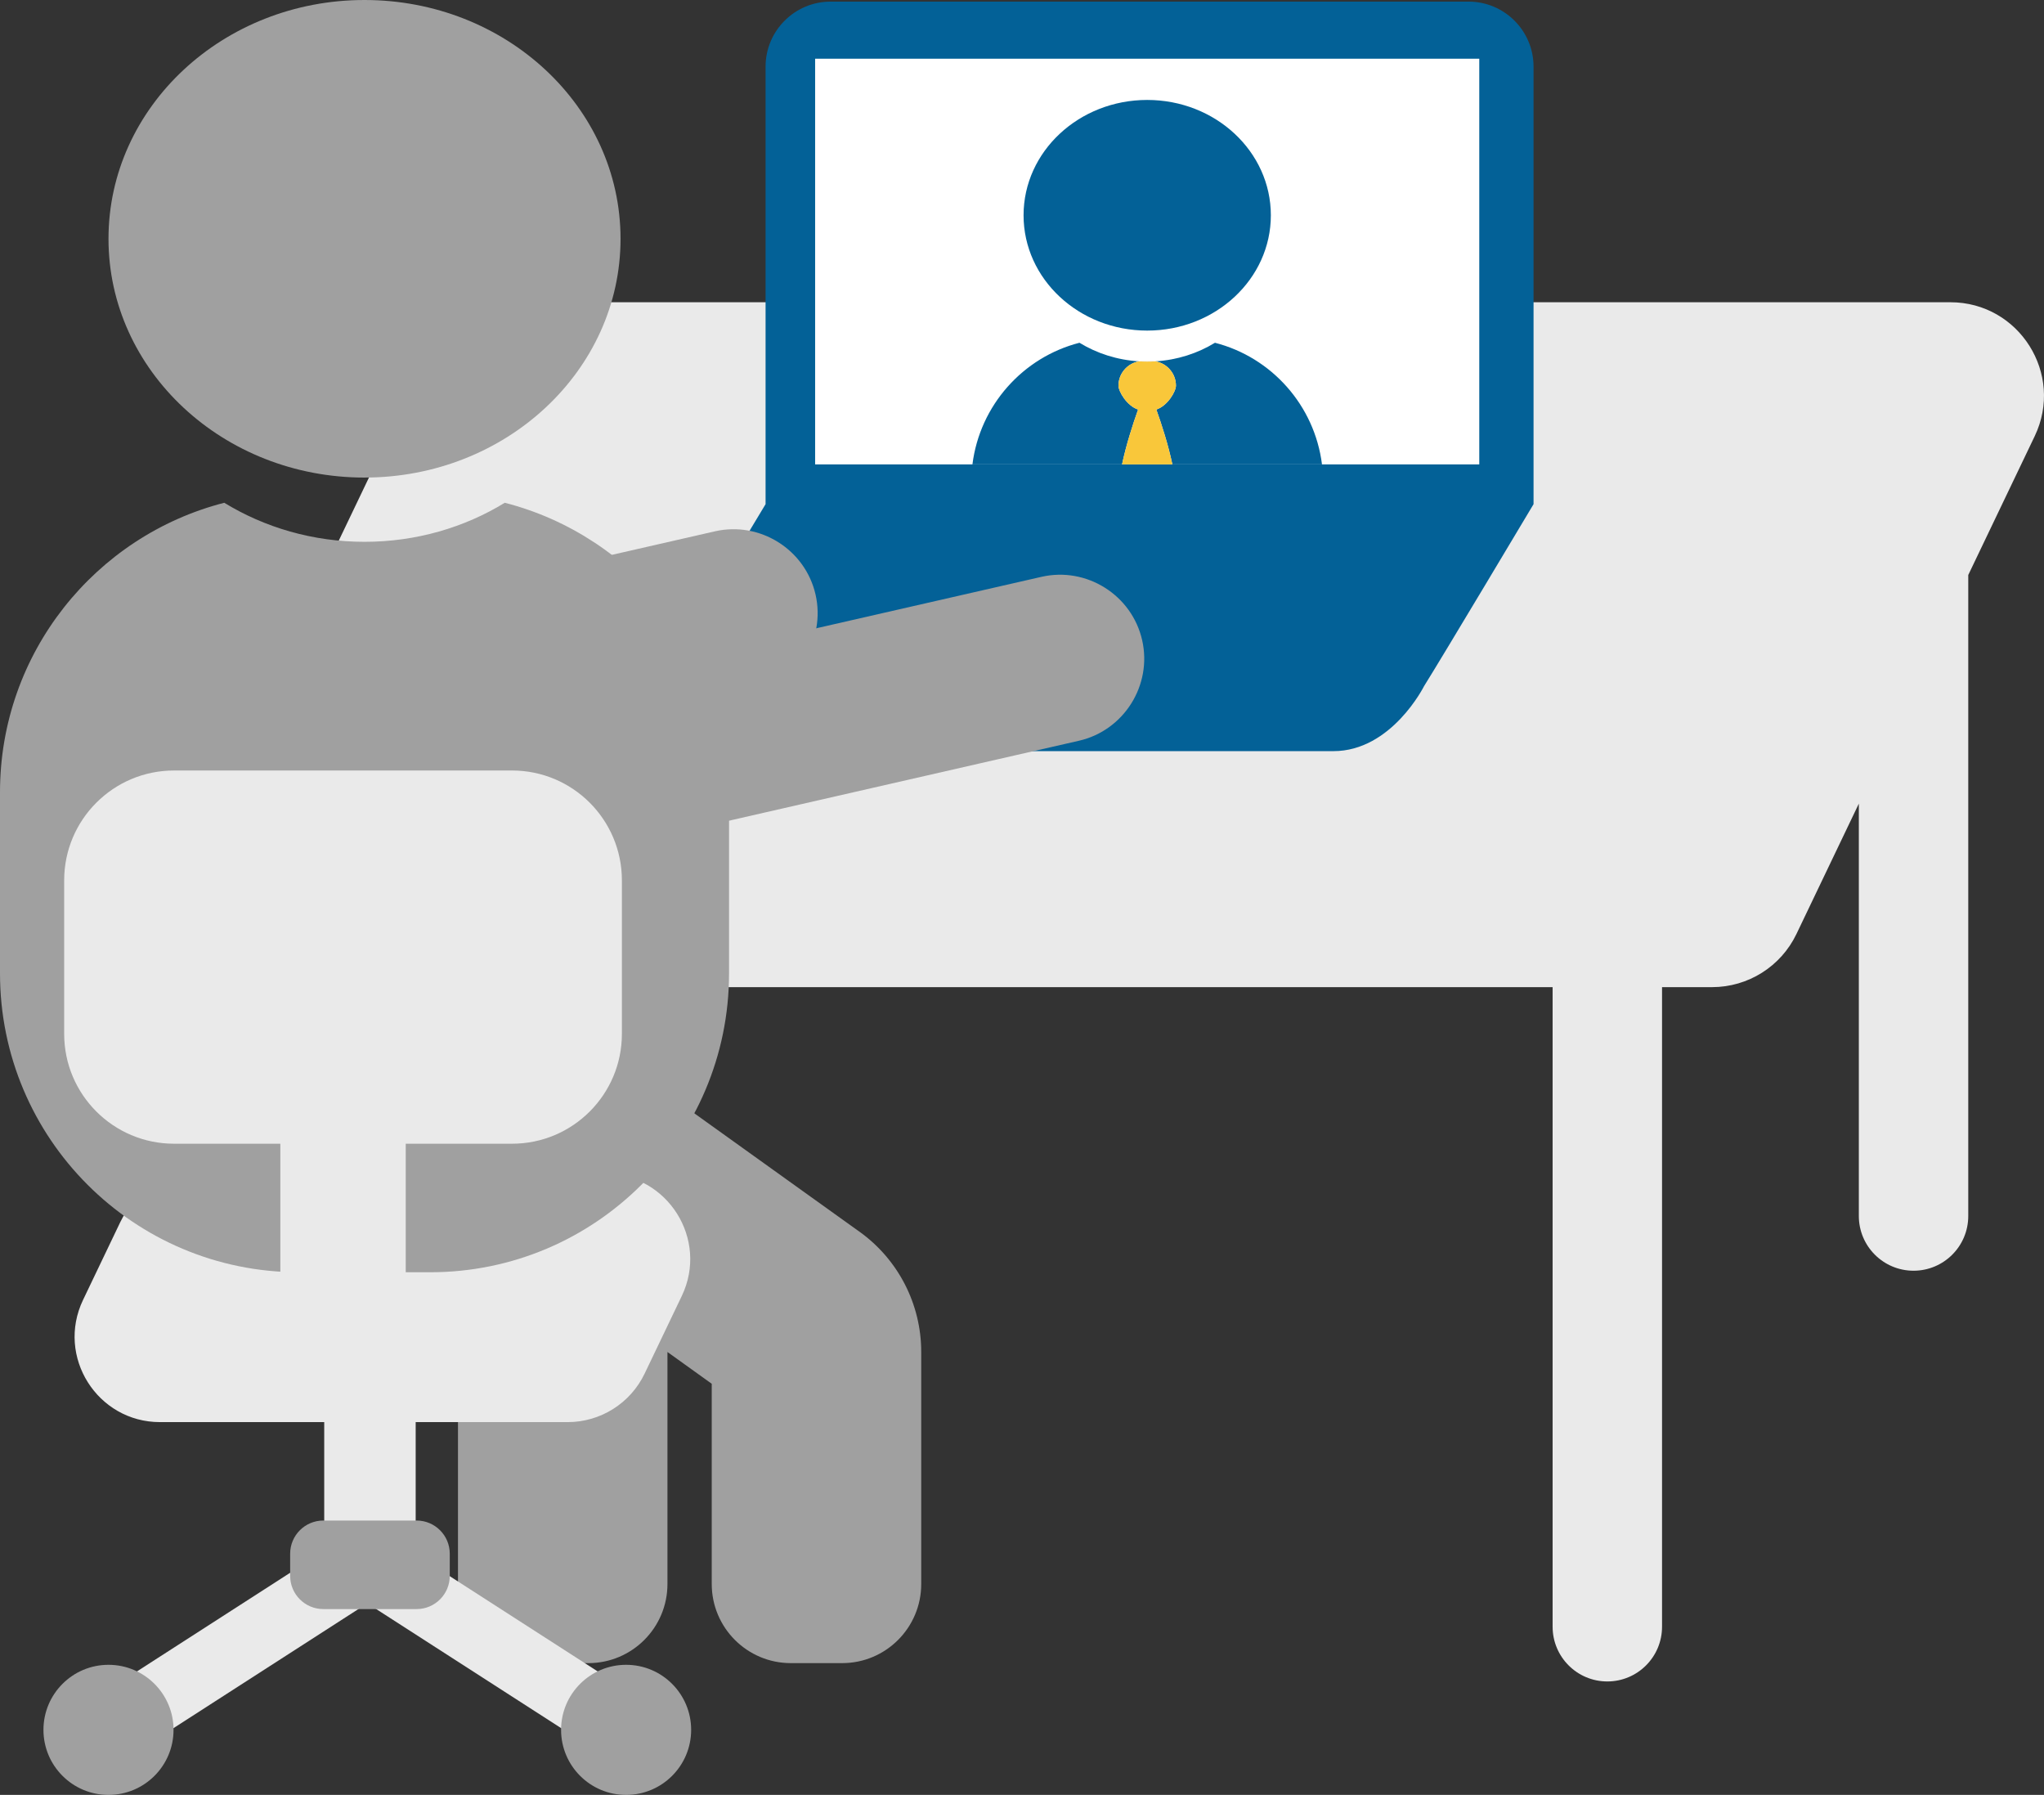 <?xml version="1.0" encoding="UTF-8"?>
<svg id="_レイヤー_1" data-name="レイヤー_1" xmlns="http://www.w3.org/2000/svg" version="1.1" viewBox="0 0 249 218.611">
  <rect x="0" y="0" width="249" height="218.611" fill="#333333" stroke="none"/>
  <!-- Generator: Adobe Illustrator 29.0.1, SVG Export Plug-In . SVG Version: 2.1.0 Build 192)  -->
  <defs>
    <style>
      .st0 {
        fill: #eaeaea;
      }

      .st1 {
        fill: #a0a0a0;
      }

      .st2 {
        fill: #fff;
      }

      .st3 {
        fill: #036197;
      }

      .st4 {
        fill: #f9c73a;
      }
    </style>
  </defs>
  <g>
    <path class="st0" d="M237.596,36.812H62.343c-4.385,0-8.38,2.517-10.274,6.472l-29.027,60.637c-3.619,7.56,1.892,16.308,10.274,16.308h155.824v77.898c0,3.681,2.984,6.665,6.665,6.665,3.681,0,6.665-2.984,6.665-6.665v-77.898h6.099c4.385,0,8.38-2.517,10.274-6.472l7.601-15.879v50.224c0,3.681,2.984,6.665,6.665,6.665,3.681,0,6.665-2.984,6.665-6.665v-78.071l8.095-16.911c3.619-7.56-1.892-16.308-10.274-16.308Z"/>
    <path class="st1" d="M104.704,150.02l-34.922-25.033c-4.323-3.102-10.343-2.113-13.445,2.21l-3.643,5.077c-.428.596-.77,1.226-1.044,1.875l-12.781-9.162c-4.323-3.102-10.343-2.113-13.445,2.21l-3.643,5.077c-3.102,4.323-2.113,10.343,2.21,13.445l31.799,22.82v24.387c0,5.321,4.314,9.635,9.635,9.635h6.249c5.321,0,9.635-4.314,9.635-9.635v-28.259l5.395,3.872v24.387c0,5.321,4.314,9.635,9.635,9.635h6.249c5.321,0,9.635-4.314,9.635-9.635v-28.268c0-5.806-2.799-11.256-7.517-14.638Z"/>
    <path class="st0" d="M69.15,173.207H19.496c-7.651,0-12.681-7.985-9.378-14.886l4.526-9.455c1.728-3.61,5.375-5.908,9.378-5.908h49.655c7.651,0,12.681,7.985,9.378,14.886l-4.526,9.455c-1.728,3.61-5.375,5.908-9.378,5.908Z"/>
    <path class="st3" d="M178.901.198h-77.722c-4.365,0-7.917,3.551-7.917,7.917v53.29l-13.339,22.163c0,4.365,3.551,7.917,7.917,7.917h74.6c7.087,0,11.038-7.917,11.038-7.917,1.957-3.101,13.339-22.163,13.339-22.163V8.114c0-4.365-3.551-7.917-7.917-7.917Z"/>
    <rect class="st2" x="99.299" y="7.151" width="80.906" height="49.41"/>
    <path class="st1" d="M131.432,90.221l-63.353,14.47c-5.491,1.254-11.009-2.212-12.263-7.703h0c-1.254-5.491,2.212-11.009,7.703-12.263l63.353-14.47c5.491-1.254,11.009,2.212,12.263,7.703h0c1.254,5.491-2.212,11.009-7.703,12.263Z"/>
    <path class="st1" d="M91.648,84.679l-63.353,14.47c-5.491,1.254-11.009-2.212-12.263-7.703h-0c-1.254-5.491,2.212-11.009,7.703-12.263l63.353-14.47c5.491-1.254,11.009,2.212,12.263,7.703h0c1.254,5.491-2.212,11.009-7.703,12.263Z"/>
    <path class="st1" d="M61.494,61.234c-4.909,3.003-10.777,4.756-17.088,4.756-6.309,0-12.178-1.753-17.087-4.756C11.61,65.268 0,79.524 0,96.491l-0,22.062c-0,20.103,16.297,36.4,36.4,36.4h16.012c20.103,0,36.4-16.297,36.4-36.4v-22.062c0-16.967-11.609-31.222-27.317-35.257Z"/>
    <path class="st1" d="M44.406,58.165c17.229,0,31.188-13.017,31.188-29.08S61.634,0,44.406,0C27.183,0,13.217,13.023,13.217,29.086s13.966,29.08,31.188,29.08"/>
    <path class="st0" d="M62.375,93.843H21.202c-7.392,0-13.385,5.993-13.385,13.385v18.687c0,7.392,5.993,13.385,13.385,13.385h12.948v31.897h15.277v-31.897h12.948c7.392,0,13.385-5.993,13.385-13.385v-18.687c0-7.392-5.993-13.385-13.385-13.385Z"/>
    <rect class="st0" x="39.497" y="170.172" width="11.141" height="15.987"/>
    <rect class="st0" x="13.665" y="195.28" width="34.21" height="8.218" transform="translate(-103.029 48.39) rotate(-32.771)"/>
    <circle class="st1" cx="13.217" cy="210.688" r="7.923"/>
    <rect class="st0" x="54.612" y="182.284" width="8.218" height="34.21" transform="translate(-140.718 140.837) rotate(-57.229)"/>
    <circle class="st1" cx="76.273" cy="210.688" r="7.923"/>
    <path class="st1" d="M50.75,195.977h-11.363c-2.231,0-4.04-1.809-4.04-4.04v-2.704c0-2.231,1.809-4.04,4.04-4.04h11.363c2.231,0,4.04,1.809,4.04,4.04v2.704c0,2.231-1.809,4.04-4.04,4.04Z"/>
  </g>
  <g>
    <path class="st3" d="M143.253,46.969c0,.716-1.029,2.469-2.389,2.91.662,1.854,1.462,4.339,1.954,6.683h18.227c-.905-7.198-6.148-13.046-13.039-14.816-2.109,1.291-4.587,2.099-7.254,2.262,1.415.246,2.501,1.479,2.501,2.961Z"/>
    <path class="st3" d="M138.642,49.879c-1.361-.441-2.39-2.194-2.39-2.91,0-1.482,1.087-2.715,2.502-2.961-2.667-.163-5.144-.972-7.253-2.262-6.892,1.77-12.134,7.618-13.04,14.816h18.227c.492-2.344,1.292-4.829,1.954-6.683Z"/>
    <path class="st3" d="M139.753,40.264c8.32,0,15.062-6.286,15.062-14.044,0-7.757-6.742-14.047-15.062-14.047-8.318,0-15.062,6.29-15.062,14.047,0,7.757,6.744,14.044,15.062,14.044Z"/>
    <path class="st0" d="M140.751,44.008c-.167-.029-.336-.052-.511-.052h-.975c-.175,0-.344.023-.511.052.33.02.662.035.998.035.336,0,.668-.014.998-.034Z"/>
    <path class="st4" d="M136.253,46.969c0,.716,1.029,2.469,2.39,2.91-.662,1.854-1.462,4.339-1.954,6.683h6.129c-.492-2.344-1.292-4.829-1.954-6.683,1.36-.441,2.389-2.194,2.389-2.91,0-1.482-1.087-2.715-2.501-2.961-.33.02-.663.034-.998.034-.336,0-.668-.014-.998-.035-1.415.246-2.502,1.479-2.502,2.961Z"/>
  </g>
</svg>